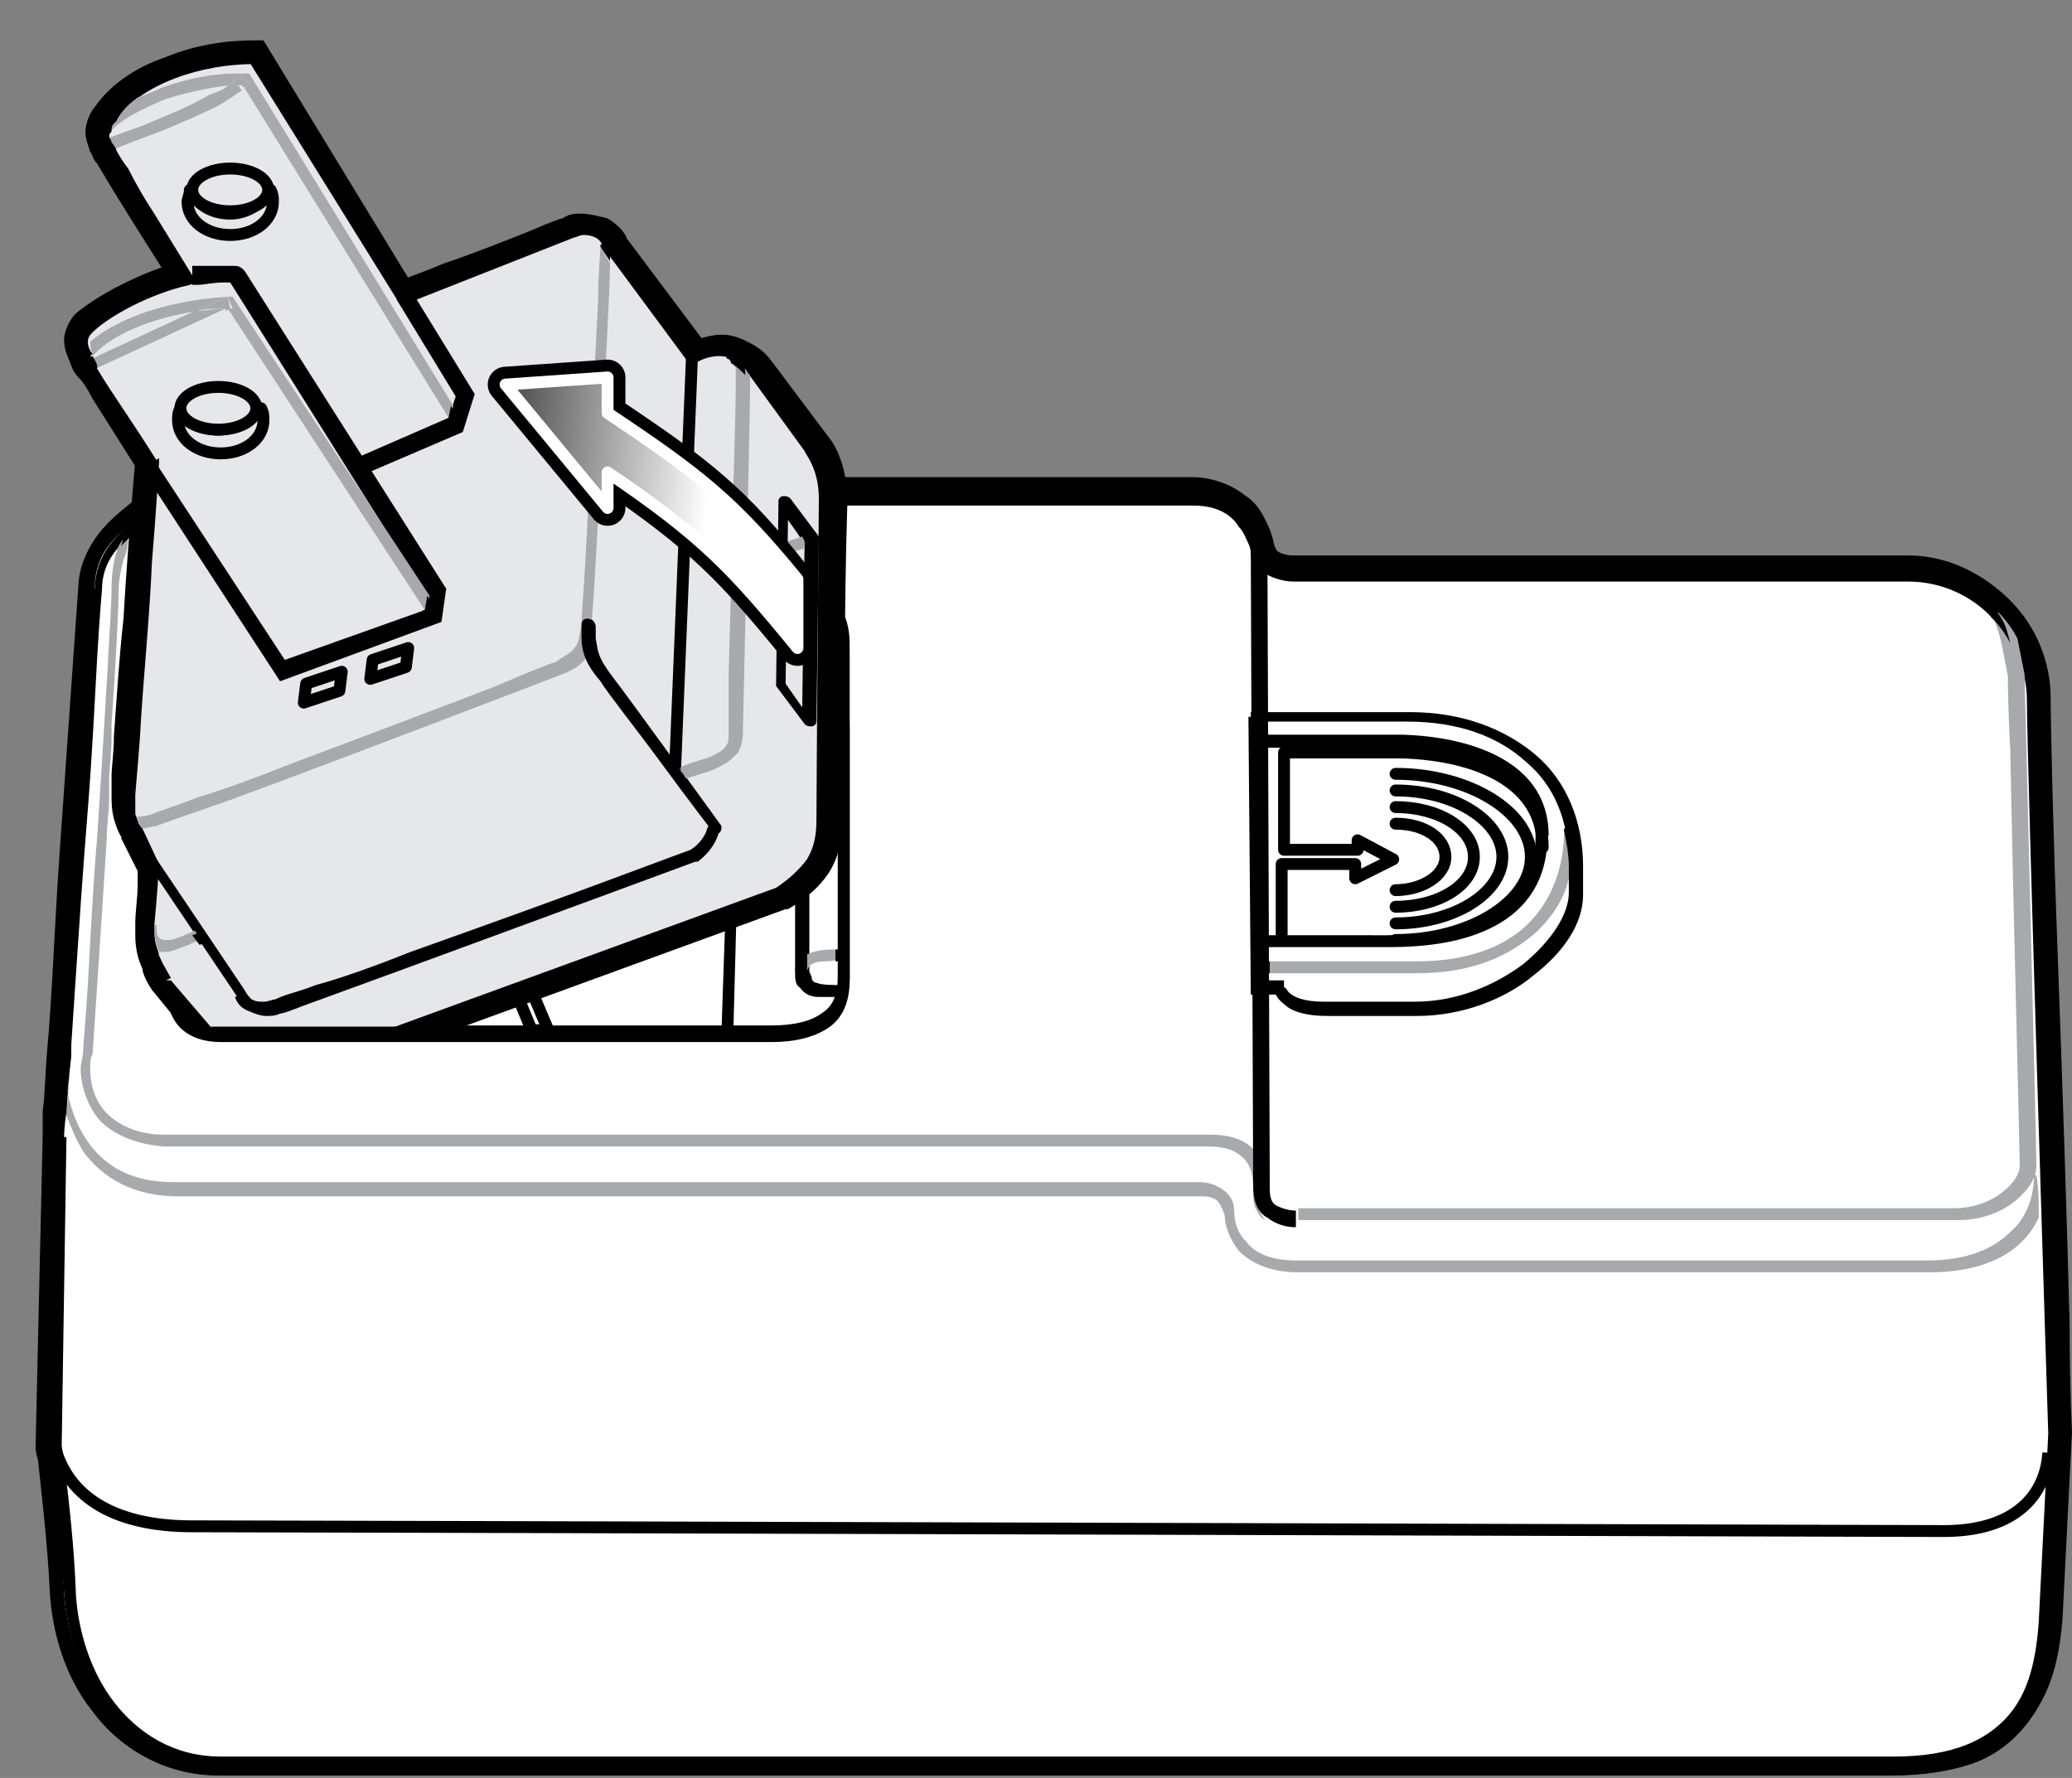 <?xml version="1.0" encoding="utf-8"?>
<!-- Generator: Adobe Illustrator 25.0.0, SVG Export Plug-In . SVG Version: 6.00 Build 0)  -->
<svg version="1.1" id="Layer_1" xmlns="http://www.w3.org/2000/svg" xmlns:xlink="http://www.w3.org/1999/xlink" x="0px" y="0px"
	 width="87.3px" height="74.9px" viewBox="0 0 87.3 74.9" style="enable-background:new 0 0 87.3 74.9;" xml:space="preserve">
<rect x="0" y="0" width="87.3" height="74.9" fill="#808080" stroke="none"/>
<style type="text/css">
	.st0{fill:#FFFFFF;}
	.st1{fill:#A7A9AC;}
	.st2{fill:none;stroke:#000000;stroke-width:0.5;stroke-miterlimit:10;}
	.st3{fill:none;stroke:#000000;stroke-width:0.5;stroke-linecap:round;stroke-linejoin:round;stroke-miterlimit:10;}
	.st4{clip-path:url(#SVGID_2_);fill:#FFFFFF;}
	.st5{clip-path:url(#SVGID_2_);}
	.st6{clip-path:url(#SVGID_2_);fill:#E6E7E8;}
	.st7{clip-path:url(#SVGID_2_);fill:#A7A9AC;}
	
		.st8{clip-path:url(#SVGID_2_);fill:none;stroke:#000000;stroke-width:0.5;stroke-linecap:round;stroke-linejoin:round;stroke-miterlimit:10;}
	.st9{fill:url(#SVGID_3_);}
	.st10{fill:none;stroke:#000000;stroke-width:1.5;stroke-linecap:round;stroke-linejoin:round;stroke-miterlimit:10;}
	.st11{fill:url(#SVGID_4_);}
	.st12{fill:none;stroke:#FFFFFF;stroke-width:0.5;stroke-linecap:round;stroke-linejoin:round;stroke-miterlimit:10;}
</style>
<g>
	<path class="st0" d="M2.5,47.9C2.5,47.5,4,24.7,4,24.7c0-2.5,3.1-3.8,6.2-3.8c3.2,0,40,0,40,0c2.1,0,2.6,1.8,2.6,2.2
		c0,0.4,0.6,1,1.6,1c1,0,25.9,0,25.9,0c3,0,5.2,2.6,5.2,5.2s0.9,30.9,0.9,30.9l-0.4,7.9c-0.2,3.1-1.3,6-6.4,6c-5.1,0-70.5,0-70.5,0
		c-4.3,0-6.2-4-6.4-7c-0.1-3-0.6-6.3-0.6-6.3L2.5,47.9"/>
	<path d="M2.5,47.9h0.8H2.9l0.4,0l0,0H2.9l0.4,0c0-0.1,0-0.5,0.1-1.2c0.2-2.4,0.5-7.9,0.8-12.7c0.2-2.4,0.3-4.7,0.4-6.4
		c0.1-1.7,0.2-2.8,0.2-2.8l0,0v0c0-0.5,0.1-0.9,0.4-1.2c0.4-0.5,1.1-1,2-1.3c0.9-0.3,2-0.5,3.1-0.5c3.2,0,40,0,40,0
		c0.4,0,0.7,0.1,1,0.2c0.4,0.2,0.6,0.5,0.7,0.7c0.1,0.1,0.1,0.3,0.1,0.4l0,0.1l0,0l0.1,0h-0.1l0,0l0.1,0h-0.1c0,0.3,0.1,0.5,0.2,0.7
		c0.2,0.3,0.5,0.5,0.8,0.7c0.4,0.2,0.8,0.3,1.3,0.3c1,0,25.9,0,25.9,0c1.3,0,2.4,0.6,3.2,1.4c0.8,0.9,1.3,2,1.3,3.1
		c0,1.3,0.2,9,0.4,16.4c0.2,7.4,0.4,14.5,0.4,14.5l0.7,0l-0.7,0l-0.4,7.9l0.7,0l-0.7-0.1c-0.1,1.5-0.4,2.8-1.2,3.8
		c-0.4,0.5-0.9,0.8-1.6,1.1c-0.7,0.3-1.6,0.4-2.9,0.4c-5.1,0-70.5,0-70.5,0c-1.9,0-3.2-0.9-4.1-2.1c-0.9-1.2-1.4-2.9-1.5-4.2
		C3.5,64,3,60.8,3,60.7l-0.7,0.1l0.7,0l0.2-13v0H2.5l-0.7,0L1.5,60.9l0,0.1c0,0,0,0.2,0.1,0.5c0.1,1,0.4,3.4,0.5,5.6
		c0.1,1.6,0.6,3.5,1.8,5c1.1,1.5,3,2.7,5.3,2.7c0,0,1,0,2.8,0c12.6,0,63.2,0,67.7,0c1.4,0,2.5-0.2,3.4-0.5c1.4-0.5,2.3-1.5,2.9-2.6
		c0.6-1.1,0.8-2.3,0.9-3.5l0,0l0.4-7.9l0,0c0,0-0.1-1.8-0.1-4.5c-0.1-4-0.3-10.1-0.5-15.5c-0.2-5.3-0.3-9.9-0.3-10.9
		c0-1.5-0.6-3-1.7-4.1c-1.1-1.1-2.6-1.9-4.3-1.9c0,0-24.9,0-25.9,0c-0.3,0-0.6-0.1-0.7-0.2L53.7,23l0,0l-0.2,0.1h0.2l0-0.1l-0.2,0.1
		h0.2c0-0.2-0.1-0.5-0.2-0.8c-0.2-0.4-0.4-1-1-1.4c-0.5-0.4-1.3-0.8-2.3-0.8c0,0-36.9,0-40,0c-1.7,0-3.3,0.3-4.7,1.1
		C5,21.6,4.4,22.1,4,22.7c-0.4,0.6-0.7,1.3-0.7,2.1H4l-0.7-0.1c0,0-0.4,5.7-0.8,11.4C2.3,39,2.2,41.9,2,44.1c-0.1,1.1-0.1,2-0.2,2.7
		c0,0.3,0,0.6,0,0.8c0,0.1,0,0.2,0,0.2l0,0.1H2.5l-0.7,0L2.5,47.9"/>
	<path class="st0" d="M2.5,47.9C2.5,47.5,4,24.7,4,24.7c0-2.5,3.1-3.8,6.2-3.8c3.2,0,40,0,40,0c2.1,0,2.6,1.8,2.6,2.2
		c0,0.4,0.6,1,1.6,1c1,0,25.9,0,25.9,0c3,0,5.2,2.6,5.2,5.2s0.9,30.9,0.9,30.9l-0.4,7.9c-0.2,3.1-1.3,6-6.4,6c-5.1,0-70.5,0-70.5,0
		c-4.3,0-6.2-4-6.4-7c-0.1-3-0.6-6.3-0.6-6.3L2.5,47.9"/>
	<path d="M2.5,47.9h0.2c0,0,0-0.4,0.1-1.1C3,44.5,3.3,39,3.7,34.1c0.2-2.5,0.3-4.8,0.4-6.5c0.1-1.7,0.2-2.8,0.2-2.8l0,0v0
		c0-1.1,0.7-2,1.8-2.6c1.1-0.6,2.6-0.9,4.2-0.9c3.2,0,40,0,40,0c1,0,1.6,0.4,1.9,0.9c0.2,0.2,0.3,0.5,0.4,0.7
		c0.1,0.2,0.1,0.4,0.1,0.4c0,0.3,0.2,0.6,0.5,0.8c0.3,0.2,0.8,0.4,1.3,0.4c1,0,25.9,0,25.9,0c1.4,0,2.7,0.6,3.6,1.6
		c0.9,0.9,1.4,2.2,1.4,3.4c0,2.6,0.9,30.9,0.9,30.9l0.2,0l-0.2,0l-0.4,7.9l0.2,0l-0.2,0c-0.1,1.5-0.4,3-1.3,4
		c-0.9,1-2.3,1.7-4.8,1.7c-2.6,0-20.2,0-37.2,0c-8.5,0-16.8,0-23,0c-3.1,0-5.7,0-7.5,0c-1.8,0-2.8,0-2.8,0c-2,0-3.5-1-4.5-2.3
		c-1-1.3-1.5-3-1.6-4.5c-0.1-3-0.6-6.3-0.6-6.3l-0.2,0l0.2,0l0.2-13v0H2.5l-0.2,0L2,60.9l0,0c0,0,0.1,0.8,0.3,2
		c0.1,1.2,0.3,2.7,0.4,4.2c0.1,1.5,0.6,3.3,1.7,4.8c1.1,1.4,2.7,2.5,4.9,2.5c0,0,1,0,2.8,0c12.6,0,63.2,0,67.7,0
		c2.6,0,4.2-0.7,5.2-1.9c1-1.2,1.3-2.7,1.4-4.3l0,0l0.4-7.9l0,0c0,0-0.1-1.8-0.1-4.5c-0.2-8.1-0.7-24.5-0.7-26.4
		c0-2.8-2.3-5.5-5.5-5.5c0,0-24.9,0-25.9,0c-0.4,0-0.8-0.1-1-0.3c-0.2-0.2-0.3-0.4-0.3-0.4c0-0.1,0-0.3-0.1-0.6
		c-0.1-0.4-0.4-0.8-0.8-1.2c-0.4-0.4-1.1-0.7-1.9-0.7c0,0-36.9,0-40,0c-1.6,0-3.2,0.3-4.4,1c-1.2,0.7-2.1,1.7-2.1,3.1H4l-0.2,0
		c0,0-0.4,5.7-0.8,11.4c-0.2,2.9-0.4,5.7-0.5,7.9c-0.1,1.1-0.1,2-0.2,2.7c0,0.7-0.1,1-0.1,1.1H2.5l-0.2,0L2.5,47.9"/>
	<path d="M2.5,44c0,0.2,0,0.3,0,0.5c0-0.1,0-0.2,0-0.3C2.5,44.1,2.5,44,2.5,44L2.5,44"/>
	<path class="st1" d="M3,44.5c-0.1,0.9-0.1,1.7-0.2,2.3c0,0.1,0,0.2,0,0.2c0.2,0.5,0.4,1,0.7,1.5c0.8,1.1,2.1,1.9,4,1.9c0,0,0,0,0,0
		c4.1,0,43.2,0,43.2,0c0,0,0,0,0,0c0.3,0,0.5,0.1,0.6,0.2c0.1,0.1,0.2,0.3,0.3,0.6c0,0.4,0.2,1,0.6,1.5c0.5,0.5,1.3,0.9,2.5,0.9
		c0,0,0,0,0,0c2.4,0,26.6,0,26.6,0c0,0,0,0,0,0c1.8,0,3.1-0.5,3.9-1.3c0.3-0.3,0.5-0.6,0.7-1c0-0.6,0-1.2-0.1-1.8h-0.1
		c0,0.9-0.3,1.8-1,2.4c-0.7,0.7-1.8,1.2-3.5,1.2c0,0-24.2,0-26.6,0c-1.2,0-1.8-0.4-2.1-0.8c-0.4-0.4-0.5-0.9-0.5-1.3
		c0-0.4-0.2-0.7-0.5-0.9c-0.3-0.2-0.6-0.3-1-0.3c0,0-39.1,0-43.2,0c-1.8,0-2.9-0.7-3.6-1.7c-0.7-1-1-2.3-1-3.6C3,44.6,3,44.5,3,44.5
		"/>
	<path d="M86.4,49.6H86c0,0.6,0,1.2,0.1,1.8C86.3,50.8,86.4,50.2,86.4,49.6 M2.5,44c0,0,0,0.1,0,0.1c0,0.1,0,0.2,0,0.3
		c0,0.1,0,0.1,0,0.2c0,0.8,0.1,1.6,0.3,2.4c0-0.1,0-0.2,0-0.2c0-0.6,0.1-1.4,0.2-2.3c0-0.2,0-0.3,0-0.5L2.5,44"/>
	<path class="st1" d="M5.4,22.6c-0.2,0.1-0.3,0.2-0.4,0.4c-0.2,0.5-0.3,1.1-0.3,1.8c0,0.8-0.3,5.7-0.6,10.4
		c-0.2,2.3-0.3,4.6-0.4,6.3c-0.1,1.6-0.2,2.6-0.2,2.8c0,0.2-0.1,0.5-0.1,0.7c0,0.8,0.3,1.6,0.8,2.2c0.6,0.6,1.5,1,2.7,1.1
		c0.9,0,6.1,0,12.6,0c13,0,31.4,0,31.4,0c0.8,0,1.2,0.2,1.5,0.5c0.3,0.3,0.4,0.7,0.4,1.3c0,0.3,0,0.6,0.1,0.8
		c0.1,0.2,0.2,0.4,0.4,0.5C53,51,52.8,50.5,52.8,50l0-1.6c0,0,0,0,0,0c-0.4-0.4-1-0.6-1.8-0.6c0,0,0,0,0,0c0,0-1.1,0-3.1,0
		c-5.8,0-18.5,0-28.3,0c0,0,0,0-0.1,0c-6.5,0-11.7,0-12.6,0c-1.1,0-1.9-0.4-2.4-0.9c-0.5-0.5-0.7-1.2-0.7-1.9c0-0.2,0-0.4,0.1-0.6
		l0,0l0,0c0,0,0.3-4.4,0.6-9.1c0-0.6,0.1-1.1,0.1-1.7c0-0.2,0-0.4,0-0.8c0-0.4,0.1-1,0.1-1.7c0-0.2,0-0.4,0-0.6
		c0.2-2.8,0.3-5,0.3-5.6c0-0.5,0.1-0.9,0.2-1.3C5.4,23.1,5.4,22.8,5.4,22.6"/>
	<path d="M5.5,22.2c-0.2,0.2-0.3,0.5-0.4,0.8c0.1-0.1,0.3-0.3,0.4-0.4C5.4,22.4,5.4,22.3,5.5,22.2"/>
	<path d="M82.4,24.3L82.4,24.3c0.5,0.2,1,0.5,1.4,0.8C83.4,24.7,83,24.5,82.4,24.3"/>
	<path class="st1" d="M83.5,25.4c0.2,0.2,0.4,0.5,0.5,0.7c0.3,0.6,0.4,1.4,0.6,2.4c0,0.2,0,1.4,0.1,3.1c0.1,5.6,0.4,17,0.4,17.5
		c0,0.3-0.2,0.7-0.7,1.1c-0.5,0.4-1.2,0.7-2.1,0.7c0,0-6.2,0-12.6,0c-6.4,0-13.1,0-14.1,0c0,0-0.1,0-0.1,0c-0.3,0-0.6,0-0.8,0v0.5
		c0.3,0,0.6,0,1,0c2,0,26.8,0,26.8,0c0,0,0,0,0,0c1.1,0,1.9-0.4,2.4-0.8c0.6-0.5,0.9-1,0.9-1.5c0-0.8-0.5-20.7-0.5-20.7l0,0l0,0
		c-0.1-0.5-0.2-1-0.3-1.5c-0.2-0.4-0.5-0.8-0.8-1.1C83.8,25.8,83.7,25.6,83.5,25.4"/>
	<path d="M82.4,24.3l-0.2,0.5c0.5,0.2,0.9,0.4,1.2,0.7c0.2,0.1,0.4,0.3,0.5,0.5c0.3,0.3,0.6,0.7,0.8,1.1c-0.1-0.4-0.2-0.8-0.4-1.1
		c-0.2-0.3-0.4-0.6-0.7-0.9C83.4,24.7,82.9,24.5,82.4,24.3"/>
	<path d="M52.7,23.1L52.8,50v0c0,0.6,0.2,1.1,0.6,1.3c0.4,0.3,0.8,0.4,1.2,0.4v-0.7c-0.3,0-0.6-0.1-0.8-0.2
		c-0.2-0.1-0.3-0.3-0.3-0.7l0,0l-0.1-26.9L52.7,23.1L52.7,23.1"/>
	<path class="st2" d="M2.3,60.9c0.5,2,2.3,3.4,5.8,3.4s73.8,0.2,73.8,0.2c3.1,0,4.3-1.6,4.4-3.3"/>
	<path d="M52.9,30.2v0.2h6.4c2.1,0,3.8,0.6,5,1.7c1.2,1,1.8,2.5,1.8,4.3v1.2c0,0.9-0.7,2-1.9,3c-1.2,0.9-2.8,1.6-4.6,1.6
		c-2.3,0-3.7,0-3.8,0c-0.9,0-1.3-0.2-1.5-0.4c-0.1-0.1-0.1-0.2-0.2-0.2l0-0.1l0,0l0,0l0,0l0,0l0,0l0-0.2h-0.9l-0.1-11.2L52.9,30.2
		v0.2V30.2l-0.3,0l0.1,11.7h1.2v-0.2l-0.2,0c0,0,0,0.3,0.4,0.6c0.3,0.3,0.9,0.5,1.8,0.5c0,0,1.5,0,3.8,0c1.9,0,3.7-0.7,4.9-1.7
		c1.3-1,2.1-2.2,2.1-3.4v-1.2c0-1.9-0.7-3.6-2-4.7c-1.3-1.1-3.1-1.8-5.3-1.8h-6.7l0,0.3L52.9,30.2"/>
	<path d="M53,39.9h5.5c1.6,0,3.2-0.2,4.5-0.9c1.3-0.7,2.2-1.9,2.2-3.8c0-1-0.3-1.8-0.8-2.3c-0.8-0.9-1.9-1.3-3-1.6
		c-1.1-0.3-2-0.3-2.5-0.3c-1.2,0-6.2,0-6.2,0v0.5c0,0,5,0,6.2,0c0.6,0,2.1,0.1,3.4,0.6c0.7,0.3,1.3,0.6,1.7,1.1
		c0.4,0.5,0.7,1.1,0.7,2c0,1.8-0.8,2.7-2,3.4c-1.2,0.6-2.8,0.8-4.3,0.8H53V39.9L53,39.9"/>
	<path class="st2" d="M65,35.2c0-3.7-4.9-4-6.1-4c-1.2,0-6.2,0-6.2,0"/>
	<path class="st3" d="M65,35.7c0-3.7-4.9-4-6.1-4c-1.2,0-4.8,0-4.8,0l0,4.1h3.1v-0.4l1.5,0.8l-1.6,0.8v-0.6h-3.1v3.1"/>
	<path class="st1" d="M65.9,35c0,1.5-0.5,2.9-1.5,3.9c-1,1-2.6,1.6-4.7,1.6h-6.2l0,0.5h6.2c0,0,0,0,0,0c2.3,0,3.9-0.7,5.1-1.8
		c0.6-0.6,1.1-1.3,1.3-2.2v-0.6C66.1,35.9,66,35.4,65.9,35 M66.4,34.9L66.4,34.9C66.4,34.9,66.4,34.9,66.4,34.9
		C66.4,34.9,66.4,34.9,66.4,34.9"/>
	<polyline points="53.5,40.5 53.2,40.5 53.3,41 53.5,41 53.5,40.5 	"/>
	<path d="M53.2,40.5h-0.2V41v0h0.2L53.2,40.5 M66.4,34.9h-0.5c0,0,0,0,0,0.1c0.1,0.5,0.2,1,0.2,1.5v0.6
		C66.3,36.4,66.4,35.7,66.4,34.9C66.4,34.9,66.4,34.9,66.4,34.9"/>
	<path class="st3" d="M58.8,37.5c1.1,0,2.1-0.6,2.1-1.4c0-0.8-0.9-1.4-2.1-1.4"/>
	<path class="st3" d="M58.8,38.2c1.8,0,3.3-0.9,3.3-2.1c0-1.2-1.5-2.1-3.3-2.1"/>
	<path class="st3" d="M58.8,38.9c2.5,0,4.5-1.3,4.5-2.8s-2-2.8-4.5-2.8"/>
	<path class="st3" d="M58.8,39.6c3.1,0,5.7-1.6,5.7-3.5s-2.6-3.5-5.7-3.5"/>
	<path d="M10,25v0.2h23.1c1.2,0,1.7,0.3,1.9,0.7c0.3,0.4,0.3,0.9,0.3,1.4c0,0.9,0,13.8,0,13.8c0,0.8-0.2,1.3-0.7,1.6
		c-0.4,0.3-1.1,0.5-2.1,0.5c-1,0-6.7,0-12.3,0c-2.8,0-5.5,0-7.5,0c-2,0-3.3,0-3.4,0c-0.7,0-1.1-0.1-1.4-0.4
		c-0.3-0.3-0.4-0.7-0.4-1.4c0-0.7,0.2-4.3,0.4-7.6c0.1-1.7,0.2-3.3,0.3-4.5s0.1-2,0.1-2l0,0v0c0-0.9,0.3-1.4,0.6-1.6
		c0.3-0.3,0.8-0.4,1.2-0.4V25v-0.2c-0.4,0-1,0.1-1.5,0.5c-0.5,0.4-0.8,1-0.8,2H8l-0.2,0c0,0-0.7,12.7-0.8,14.2
		c0,0.8,0.2,1.4,0.6,1.8c0.4,0.4,1,0.6,1.7,0.6c0,0,21.3,0,23.2,0c1,0,1.8-0.2,2.4-0.6c0.6-0.4,0.9-1.1,0.9-2c0,0,0-3.2,0-6.6
		s0-6.8,0-7.3c0-0.5,0-1.1-0.3-1.6c-0.4-0.6-1.1-0.9-2.3-0.9H10V25"/>
	<path class="st1" d="M35.8,41.2C35.8,41.2,35.8,41.2,35.8,41.2L35.8,41.2C35.8,41.2,35.8,41.2,35.8,41.2"/>
	<path d="M35.5,29.1c0,1.3,0,2.5,0,3.5v0.3c0,0,0,0,0,0c0,0.8,0,1.4,0,1.7c0,0.5,0,0.9-0.2,1.3c0,1.4,0,2.8,0,4.2c0.1,0,0.1,0,0.2,0
		v0.5c0,0,0,0,0,0c-0.1,0-0.1,0-0.2,0c0,0.3,0,0.5,0,0.7h0.5c0,0,0,0,0,0c0,0,0,0,0,0l0,0c0,0,0-3.2,0-6.6c0-1.4,0-2.7,0-3.9
		C35.8,30.2,35.8,29.6,35.5,29.1"/>
	<polyline points="25.1,31.4 25.1,31.2 16.6,31.2 16.6,30 24.8,30 24.8,31.4 25.1,31.4 25.1,31.2 25.1,31.4 25.3,31.4 25.3,29.5 
		16.1,29.5 16.1,31.7 25.3,31.7 25.3,31.4 25.1,31.4 	"/>
	<polyline points="35.4,31.6 30.8,31.6 30.4,43.4 30.9,43.4 31.2,32.1 35.4,32.1 35.4,31.6 35.4,31.6 	"/>
	<path d="M35.4,32.3c-0.3,0-0.7,0-1.2,0.2c-0.2,0.1-0.4,0.2-0.5,0.5c-0.1,0.2-0.2,0.5-0.2,0.9c0,1.3,0,7.1,0,7.1
		c0,0.2,0,0.5,0.2,0.6c0.2,0.3,0.5,0.4,0.8,0.4c0.3,0,0.7,0,1.1,0v-0.5c-0.5,0-1,0-1.2-0.1c-0.1,0-0.2-0.1-0.2-0.2
		c0-0.1-0.1-0.2-0.1-0.3c0,0,0-1.5,0-3.1c0-1.6,0-3.4,0-4c0-0.3,0.1-0.5,0.1-0.6c0.1-0.2,0.3-0.3,0.6-0.4c0.2-0.1,0.5-0.1,0.7-0.1
		V32.3"/>
	<path class="st1" d="M35.3,40c-0.3,0-0.7,0-1,0.1c-0.1,0-0.2,0.1-0.3,0.1c0,0.4,0,0.7,0,0.7l0,0l0.1-0.2c0.1-0.1,0.3-0.2,0.6-0.2
		c0.2,0,0.4,0,0.6-0.1C35.3,40.3,35.3,40.2,35.3,40"/>
	<path d="M35.4,40c-0.1,0-0.1,0-0.2,0c0,0.2,0,0.3,0,0.5c0.1,0,0.1,0,0.2,0c0,0,0,0,0,0V40"/>
	<path class="st1" d="M33.5,40.9C33.5,40.9,33.5,40.9,33.5,40.9C33.5,40.9,33.5,40.9,33.5,40.9"/>
	<path d="M34,40.2c-0.1,0-0.2,0.1-0.2,0.2c-0.1,0.1-0.3,0.3-0.3,0.5c0,0,0,0,0,0l0,0H34C34,40.9,34,40.6,34,40.2"/>
	<path class="st0" d="M17.3,31.4l2-6.4c0.6-1.7,1.9-1.7,2.6,0c0.7,1.7,2.6,6.3,2.6,6.3h-0.8l-1.9-4.8c-0.5-1.2-1.6-1.6-2.2,0.2
		c-0.7,1.8-1.5,4.7-1.5,4.7H17.3"/>
	<path d="M17.3,31.4l0.2,0.1l2-6.4L19.3,25l0.2,0.1c0.1-0.4,0.3-0.7,0.5-0.9c0.2-0.2,0.4-0.2,0.5-0.2c0.2,0,0.4,0.1,0.6,0.3
		c0.2,0.2,0.4,0.5,0.5,0.9c0.7,1.7,2.6,6.3,2.6,6.3l0.2-0.1v-0.3h-0.6l-1.9-4.7l0,0c-0.1-0.3-0.3-0.6-0.5-0.8
		c-0.2-0.2-0.5-0.3-0.8-0.3c-0.3,0-0.6,0.1-0.8,0.4c-0.2,0.2-0.4,0.6-0.6,1c-0.7,1.8-1.5,4.7-1.5,4.7l0.2,0.1v-0.2h-0.8V31.4
		l0.2,0.1L17.3,31.4v0.3h0.8h0.2l0.1-0.2c0,0,0.2-0.7,0.5-1.6c0.3-0.9,0.7-2.1,1-3c0.2-0.4,0.3-0.7,0.5-0.9c0.2-0.2,0.3-0.2,0.4-0.2
		c0.1,0,0.3,0.1,0.4,0.2c0.2,0.1,0.3,0.4,0.4,0.6l0.2-0.1l-0.2,0.1l2,5h0.9h0.4l-0.1-0.3c0,0-0.5-1.2-1-2.5c-0.6-1.4-1.2-3-1.5-3.8
		c-0.2-0.4-0.4-0.8-0.7-1c-0.3-0.2-0.6-0.4-0.9-0.4c-0.3,0-0.6,0.1-0.9,0.4c-0.3,0.2-0.5,0.6-0.6,1.1l0,0L17,31.7h0.3V31.4"/>
	<path class="st0" d="M21.3,39.1c-0.7-1.7-2-1.8-2.6,0l-1.4,4.4c0.2,0,0.5,0,0.7,0c0.3-0.9,0.6-1.9,0.9-2.7c0.7-1.8,1.8-1.4,2.3-0.3
		l1.2,2.9c0.2,0,0.5,0,0.7,0C22.5,42,21.7,40,21.3,39.1z"/>
	<path class="st2" d="M21.3,39.1c-0.7-1.7-2-1.8-2.6,0l-1.4,4.4c0.2,0,0.5,0,0.7,0c0.3-0.9,0.6-1.9,0.9-2.7c0.7-1.8,1.8-1.4,2.3-0.3
		l1.2,2.9c0.2,0,0.5,0,0.7,0C22.5,42,21.7,40,21.3,39.1z"/>
	<g>
		<defs>
			<path id="SVGID_1_" d="M12.9,0l24.1,16.2c2.4,0,0,8.6,0,9.6c0,0.9-1.4,15.4-1.4,15.4c0,1.7-1.1,2.3-3,2.3c-1.9,0-23.2,0-23.2,0
				c-0.8,0-2-0.2-2.3-0.7c-0.2-0.3-7-3.3-7-3.9C0,37.4,1.1,1.5,1.1,1.5C1.1-0.4,12,0,12.9,0"/>
		</defs>
		<clipPath id="SVGID_2_">
			<use xlink:href="#SVGID_1_"  style="overflow:visible;"/>
		</clipPath>
		<path class="st4" d="M6.4,19.5c0,0-1,13.3-1,14c0,0.7,0,1,0.4,1.5l0.7,1.4c0,0-0.1,1.5-0.2,2.5s0.2,1.6,0.7,2.4l1.8,2.1
			c1.3,1.9,2.6,1.9,3.7,1.5l20.3-7.4c1.3-0.8,1.9-1.6,1.9-3.1c0-1.5,0.1-13.2,0.1-13.2c0.1-1.6-0.6-2.4-0.6-2.4l-2.4-3.3
			c-0.8-1-1.8-0.9-2.6-0.5l-3.6-4.8c-0.3-0.6-1.1-0.7-1.6-0.5C23.6,10,17,12.6,17,12.6L10.7,2.5C8.5,2.5,5.8,3.3,4.6,5
			c0,0-0.4,0.5-0.1,1.1C4.8,6.7,8,11.8,8,11.8c-1.9,0.4-3.6,1.4-4.2,2c-0.6,0.7,0.1,1.6,0.3,2C4.3,16.2,6.4,19.5,6.4,19.5"/>
		<path class="st5" d="M6.4,19.5l-0.7-0.1c0,0-0.3,3.3-0.5,6.7C5,27.9,4.9,29.7,4.8,31c0,0.7-0.1,1.3-0.1,1.7c0,0.4,0,0.7,0,0.8
			c0,0.3,0,0.6,0.1,1c0.1,0.3,0.2,0.7,0.5,1L5.8,35l-0.7,0.3l0.7,1.4l0.7-0.3l-0.7,0c0,0,0,0.4,0,0.9c0,0.5-0.1,1.1-0.1,1.6
			c0,0.2,0,0.3,0,0.5c0,0.5,0.1,1,0.3,1.4C6,41,6.2,41.4,6.4,41.7l0,0l1.8,2.2l0.6-0.5l-0.6,0.4c0.5,0.7,1,1.2,1.6,1.6
			c0.6,0.3,1.2,0.5,1.7,0.5c0.5,0,1-0.1,1.4-0.3L12.5,45l0.3,0.7l20.3-7.4l0.1,0c0.7-0.4,1.3-0.9,1.7-1.5c0.4-0.6,0.6-1.4,0.6-2.2
			c0-0.7,0-4.1,0.1-7.2c0-3.1,0.1-6.1,0.1-6.1l-0.7,0l0.7,0l0-0.2c0-1.7-0.7-2.6-0.8-2.7l-0.6,0.5l0.6-0.5l-2.4-3.2
			c-0.3-0.4-0.6-0.6-1-0.8c-0.4-0.2-0.7-0.3-1.1-0.3c-0.5,0-1,0.2-1.4,0.3l0.3,0.7l0.6-0.4l-3.6-4.8l-0.6,0.4l0.7-0.3
			c-0.2-0.4-0.5-0.6-0.8-0.8C25.2,9.1,24.8,9,24.5,9c-0.3,0-0.5,0-0.8,0.2c-0.1,0-0.6,0.2-1.3,0.5c-1,0.4-2.5,1-3.7,1.4
			c-1.2,0.5-2.1,0.8-2.1,0.8l0.3,0.7l0.6-0.4L11.1,1.7h-0.4C9.5,1.7,8.2,1.9,7,2.4C5.8,2.8,4.7,3.5,4,4.5L4.6,5L4,4.5
			c0,0-0.1,0.1-0.2,0.3C3.7,5,3.6,5.3,3.6,5.6c0,0.2,0.1,0.5,0.2,0.8c0.1,0.1,0.1,0.3,0.3,0.5c0.8,1.4,3.3,5.3,3.3,5.3L8,11.8
			L7.8,11c-1,0.2-1.9,0.6-2.7,1c-0.8,0.4-1.4,0.8-1.9,1.2l0,0l0,0c-0.3,0.3-0.5,0.8-0.5,1.1c0,0.5,0.2,0.8,0.3,1.1
			c0.1,0.3,0.3,0.5,0.4,0.6c0.1,0.1,0.3,0.4,0.5,0.8c0.7,1.1,1.9,3,1.9,3L6.4,19.5l-0.7-0.1L6.4,19.5L7,19.1c0,0-0.5-0.8-1.1-1.7
			c-0.3-0.4-0.6-0.9-0.8-1.3c-0.2-0.4-0.4-0.7-0.5-0.7c-0.1-0.2-0.2-0.4-0.3-0.6c-0.1-0.2-0.1-0.3-0.1-0.4l0.1-0.1l-0.6-0.5l0.5,0.6
			c0.3-0.2,0.8-0.6,1.5-1c0.7-0.3,1.5-0.7,2.4-0.9l1-0.2l-0.6-0.9c0,0-0.8-1.3-1.6-2.6C6.6,8.1,6.1,7.4,5.8,6.9
			C5.6,6.6,5.5,6.3,5.4,6.1C5.2,5.9,5.2,5.8,5.1,5.8l0-0.1l0-0.1l0,0l0,0L4.8,5.2l0.3,0.3l0,0L4.8,5.2l0.3,0.3l0,0l0,0
			c0.5-0.7,1.4-1.3,2.4-1.6c1-0.4,2.1-0.6,3.2-0.6V2.5l-0.6,0.4l6.6,10.7l0.6-0.2c0,0,1.7-0.6,3.4-1.3c0.9-0.3,1.7-0.7,2.4-0.9
			c0.7-0.3,1.2-0.5,1.3-0.5c0,0,0.1,0,0.2,0c0.1,0,0.2,0,0.3,0.1l0.1,0.1l0,0.1l4,5.4l0.6-0.3c0.3-0.1,0.6-0.2,0.8-0.2
			c0.2,0,0.3,0,0.4,0.1c0.1,0.1,0.3,0.2,0.4,0.4l2.5,3.3l0,0l0.3-0.2l-0.3,0.2l0,0l0.3-0.2l-0.3,0.2c0,0,0.5,0.6,0.5,1.7l0,0.2l0,0
			l0,0c0,0-0.1,11.7-0.1,13.3c0,0.7-0.1,1.1-0.3,1.4c-0.2,0.3-0.6,0.7-1.2,1l0.4,0.7l-0.3-0.7l-20.3,7.4l0,0
			c-0.3,0.1-0.6,0.2-0.8,0.2c-0.3,0-0.6-0.1-0.9-0.3c-0.3-0.2-0.7-0.5-1.1-1.1l0,0l-1.8-2.2L7,41.3l0.6-0.4
			c-0.2-0.4-0.4-0.6-0.5-0.9C7.1,39.8,7,39.6,7,39.3c0-0.1,0-0.2,0-0.3c0.1-1.1,0.2-2.6,0.2-2.6l0-0.2l-0.8-1.6l0-0.1
			c-0.1-0.2-0.2-0.3-0.2-0.4c0-0.1,0-0.3,0-0.7c0,0,0-0.3,0-0.8c0.1-1.5,0.3-4.8,0.5-7.7c0.2-2.9,0.4-5.5,0.4-5.5l0-0.3L7,19.1
			L6.4,19.5"/>
		<path class="st6" d="M6.4,19.5c0,0-1,13.3-1,14c0,0.7,0,1,0.4,1.5l0.7,1.4c0,0-0.1,1.5-0.2,2.5s0.2,1.6,0.7,2.4l1.8,2.1
			c1.3,1.9,2.6,1.9,3.7,1.5l20.3-7.4c1.3-0.8,1.9-1.6,1.9-3.1c0-1.5,0.1-13.2,0.1-13.2c0.1-1.6-0.6-2.4-0.6-2.4l-2.4-3.3
			c-0.8-1-1.8-0.9-2.6-0.5l-3.6-4.8c-0.3-0.6-1.1-0.7-1.6-0.5C23.6,10,17,12.6,17,12.6L10.7,2.5C8.5,2.5,5.8,3.3,4.6,5
			c0,0-0.4,0.5-0.1,1.1C4.8,6.7,8,11.8,8,11.8c-1.9,0.4-3.6,1.4-4.2,2c-0.6,0.7,0.1,1.6,0.3,2C4.3,16.2,6.4,19.5,6.4,19.5"/>
		<path class="st5" d="M6.4,19.5l-0.2,0c0,0-0.3,3.3-0.5,6.7C5.5,28,5.4,29.7,5.3,31c-0.1,1.4-0.2,2.3-0.2,2.5c0,0.3,0,0.6,0.1,0.9
			c0.1,0.3,0.2,0.5,0.4,0.8L5.8,35l-0.2,0.1l0.7,1.4l0.2-0.1l-0.2,0c0,0-0.1,1.5-0.2,2.5c0,0.1,0,0.3,0,0.4c0,0.9,0.4,1.5,0.8,2.2
			l0,0l1.8,2.1l0.2-0.2l-0.2,0.1c0.9,1.3,1.9,1.8,2.8,1.8c0.4,0,0.8-0.1,1.2-0.2L12.5,45l0.1,0.2l20.3-7.4l0,0
			c0.7-0.4,1.2-0.8,1.5-1.3c0.3-0.5,0.5-1.2,0.5-1.9c0-0.7,0-4.1,0.1-7.2c0-3.1,0.1-6.1,0.1-6.1l-0.2,0l0.2,0l0-0.2
			c0-1.5-0.7-2.3-0.7-2.3l-0.2,0.2l0.2-0.2l-2.4-3.3c-0.5-0.6-1.1-0.9-1.6-0.9c-0.4,0-0.8,0.1-1.2,0.3l0.1,0.2l0.2-0.1l-3.6-4.8
			l-0.2,0.1l0.2-0.1c-0.3-0.5-0.8-0.7-1.3-0.7c-0.2,0-0.4,0-0.6,0.1c-0.2,0.1-2,0.8-3.7,1.4c-1.7,0.7-3.4,1.3-3.4,1.3l0.1,0.2
			l0.2-0.1L10.9,2.2h-0.1c-2.3,0-5,0.8-6.3,2.6L4.6,5L4.4,4.8c0,0-0.3,0.3-0.3,0.8c0,0.2,0,0.4,0.1,0.6c0.1,0.2,0.3,0.6,0.7,1.2
			c1,1.7,2.8,4.5,2.8,4.5L8,11.8l-0.1-0.2C6,12,4.3,12.9,3.6,13.6l0,0l0,0c-0.2,0.2-0.3,0.5-0.3,0.8c0,0.6,0.4,1.2,0.6,1.5
			c0.3,0.5,2.4,3.8,2.4,3.8L6.4,19.5l-0.2,0L6.4,19.5l0.2-0.1c0,0-0.5-0.8-1.1-1.7c-0.6-0.9-1.2-1.8-1.3-2c-0.2-0.3-0.5-0.8-0.5-1.2
			c0-0.2,0-0.3,0.2-0.5l-0.2-0.2L3.9,14C4.5,13.4,6.2,12.4,8,12l0.3-0.1l-0.2-0.3c0,0-0.8-1.3-1.6-2.6C6.1,8.4,5.7,7.7,5.4,7.1
			C5,6.6,4.8,6.1,4.7,6C4.6,5.8,4.6,5.7,4.6,5.6c0-0.1,0-0.3,0.1-0.4l0.1-0.1l0,0l0,0l-0.1,0l0.1,0l0,0l-0.1,0l0.1,0l0,0l0,0
			C6,3.5,8.5,2.7,10.7,2.7V2.5l-0.2,0.1l6.4,10.3l0.2-0.1c0,0,6.6-2.6,7.1-2.8c0.1,0,0.2-0.1,0.4-0.1c0.3,0,0.7,0.1,0.8,0.5l0,0
			l3.7,5l0.2-0.1c0.3-0.2,0.7-0.3,1-0.3c0.4,0,0.9,0.2,1.2,0.7l2.4,3.3l0,0l0,0c0,0.1,0.6,0.7,0.6,2l0,0.2l0,0l0,0
			c0,0-0.1,11.7-0.1,13.3c0,0.7-0.1,1.2-0.4,1.7c-0.3,0.4-0.7,0.8-1.3,1.2l0.1,0.2l-0.1-0.2l-20.3,7.4l0,0c-0.3,0.1-0.7,0.2-1,0.2
			c-0.8,0-1.6-0.4-2.4-1.6l0,0l-1.8-2.1L7,41.3l0.2-0.1c-0.4-0.7-0.7-1.2-0.7-1.9c0-0.1,0-0.2,0-0.3c0.1-1,0.2-2.5,0.2-2.5l0-0.1
			L6,34.9l0,0c-0.2-0.2-0.2-0.4-0.3-0.6c0-0.2,0-0.4,0-0.8c0-0.1,0.1-1.1,0.2-2.5c0.1-2,0.4-4.9,0.5-7.3c0.2-2.4,0.3-4.2,0.3-4.2
			l0-0.1l0-0.1L6.4,19.5"/>
		<path class="st5" d="M6,19.8l5.8,8.9l6.8-2.5l0.2-1.4l-8.5-13.4l0,0c-0.2-0.2-0.3-0.2-0.5-0.2c-0.2,0-0.3,0-0.5,0
			c-0.3,0-0.6,0-0.8,0c-0.1,0-0.2,0-0.3,0l-0.1,0l0,0l0,0l0,0.1v-0.1h0l0,0.1v-0.1V12l0.2,0c0.3,0,0.7-0.1,1.1-0.1
			c0.2,0,0.3,0,0.4,0l0.1,0l0,0l0-0.1L9.7,12l0,0l0-0.1L9.7,12l0.3-0.3l-0.3,0.2L18,25.1l-0.1,0.6l-5.9,2.1l-5.5-8.4L6,19.8"/>
		<polyline class="st5" points="16.7,12.6 19.2,16.7 18.9,17.6 15,19.3 15.3,20 19.5,18.2 20,16.6 17.3,12.2 16.7,12.6 16.7,12.6 		
			"/>
		<path class="st5" d="M4.2,5.3C4.1,5.3,4.1,5.3,4.2,5.3l0,0.1C4.1,5.4,4.1,5.3,4.2,5.3"/>
		<path class="st7" d="M9.9,3.1c-0.9,0-2,0.2-3.1,0.6C6.4,3.9,6.1,4,5.8,4.1c-0.4,0.3-0.8,0.6-1,1l0,0l0,0l0,0l0,0L4.7,5.3
			c0,0.1-0.1,0.2-0.1,0.3C5.1,5,6,4.6,6.9,4.2c0.9-0.3,1.9-0.5,2.7-0.6c0.2-0.1,0.4-0.3,0.5-0.4l0,0l0.4,0.3
			c-0.1,0.1-0.1,0.1-0.2,0.2l8.6,13.9l0.1,0l0.1-0.5l-8.6-14l-0.1,0C10.2,3.1,10,3.1,9.9,3.1"/>
		<path class="st5" d="M4.7,5.1L4.7,5.1 M5.8,4.1C5.2,4.4,4.6,4.8,4.2,5.3c0,0,0,0.1,0,0.1l0.4,0.3v0c0-0.1,0.1-0.1,0.1-0.2
			c0-0.1,0-0.2,0.1-0.3l0.1-0.1l0,0l0,0l0,0l0,0C5.1,4.7,5.4,4.4,5.8,4.1"/>
		<polyline class="st5" points="19,17.1 18.9,17.6 18.8,17.7 19,18 19.4,17.8 19,17.1 		"/>
		<path class="st7" d="M9.9,3.6c-0.1,0-0.2,0-0.3,0C9.4,3.8,9.1,3.9,8.8,4C8,4.5,6.9,4.9,6,5.3C5.4,5.5,4.9,5.7,4.6,5.8
			c0,0.1,0,0.1,0.1,0.2c0,0,0.1,0.1,0.1,0.3c0.4-0.2,1.3-0.5,2.3-0.9c0.7-0.3,1.4-0.6,2-0.9C9.5,4.3,9.9,4,10.2,3.8l-0.1-0.1
			C10.1,3.6,10,3.6,9.9,3.6C9.9,3.6,9.9,3.6,9.9,3.6"/>
		<path class="st5" d="M4.6,5.8C4.5,5.8,4.4,5.9,4.4,5.9l0.2,0.5c0,0,0.1,0,0.3-0.1C4.8,6.1,4.7,6,4.7,6C4.7,5.9,4.6,5.8,4.6,5.8"/>
		<path class="st7" d="M10.1,3.2C10,3.3,9.8,3.5,9.6,3.6c0.1,0,0.2,0,0.3,0c0,0,0,0,0,0c0.1,0,0.2,0,0.3,0l0.1,0.1
			c0.1-0.1,0.2-0.1,0.2-0.2L10.1,3.2L10.1,3.2"/>
		<path class="st7" d="M9.8,12.5l-0.1,0c-2.1,0.1-4.5,0.7-5.9,1.9c0,0,0,0,0,0.1c0,0.2,0.1,0.3,0.1,0.5c0.9-1,2.6-1.6,4.4-1.9
			l1.3-0.6l0.2,0.5L9.6,13l8.3,12.7l0.1,0l0.1-0.6L9.8,12.5"/>
		<path class="st5" d="M3.7,14.4c-0.1,0.1-0.2,0.2-0.3,0.3L3.8,15c0,0,0,0,0.1-0.1C3.8,14.8,3.7,14.6,3.7,14.4
			C3.7,14.4,3.7,14.4,3.7,14.4"/>
		<polyline class="st5" points="18,25.1 17.9,25.7 17.8,25.7 18.1,26.1 18.5,25.8 18.5,25.8 18,25.1 		"/>
		<path class="st7" d="M9.5,13c-0.4,0-0.9,0.1-1.3,0.1l-4.3,2c0.1,0.2,0.2,0.3,0.2,0.4L9.5,13L9.5,13"/>
		<path class="st5" d="M3.9,15l-0.2,0.1l0.2,0.5l0.2-0.1C4.1,15.3,4,15.2,3.9,15"/>
		<path class="st7" d="M9.6,12.5l-1.3,0.6C8.7,13,9.1,13,9.5,13l0,0.1l0.2-0.1L9.6,12.5"/>
		<polygon class="st8" points="14.3,29.1 12.8,29.6 12.9,28.8 14.4,28.3 		"/>
		<polygon class="st8" points="17.1,28.1 15.6,28.6 15.7,27.8 17.2,27.3 		"/>
		<path class="st5" d="M6.3,36.5L10,42l0.2-0.1L9.9,42c0.1,0.3,0.3,0.5,0.6,0.6c0.2,0.1,0.5,0.2,0.7,0.2c0.2,0,0.4,0,0.6-0.1
			c0.1,0,0.4-0.1,0.9-0.3c3.6-1.3,16.6-6.1,16.6-6.1l0.1,0c0.8-0.6,0.9-1.3,0.9-1.3c0-0.1-0.1-0.3-0.2-0.3c-0.1,0-0.3,0.1-0.3,0.2
			l0,0l0,0l0,0l0,0l0,0c0,0-0.1,0.5-0.7,0.9l0.1,0.2l-0.1-0.2c0,0-1.1,0.4-2.7,1c-2.4,0.9-6,2.2-9.1,3.3c-1.5,0.6-2.9,1.1-4,1.4
			c-0.5,0.2-0.9,0.3-1.2,0.4c-0.3,0.1-0.5,0.2-0.5,0.2c-0.1,0-0.3,0.1-0.5,0.1c-0.2,0-0.3,0-0.5-0.1c-0.1-0.1-0.2-0.2-0.3-0.4l0,0
			l-3.7-5.5c-0.1-0.1-0.2-0.1-0.3-0.1C6.2,36.3,6.2,36.4,6.3,36.5"/>
		<path class="st7" d="M25.3,10.4c0,0.2-0.1,1.1-0.1,2.3c-0.1,2.1-0.3,5.3-0.4,8.1c-0.1,2.8-0.3,5.1-0.3,5.5c0-0.1,0.1-0.2,0.2-0.2
			c0,0,0,0,0,0c0.1,0,0.2,0.1,0.2,0.3c0,0,0,0,0,0c0.1-0.6,0.3-4.5,0.5-8.4c0.1-2.8,0.3-5.6,0.3-6.9L25.3,10.4L25.3,10.4
			C25.4,10.4,25.4,10.4,25.3,10.4"/>
		<path class="st5" d="M25.3,10.3C25.3,10.3,25.3,10.4,25.3,10.3c0,0.1,0,0.1,0,0.1l0,0l0.4,0.6c0-0.4,0-0.7,0-0.7L25.3,10.3"/>
		<path class="st7" d="M24.5,26.3c-0.1,0.5-0.1,0.8-0.3,1c-0.1,0.2-0.4,0.3-0.8,0.6c-0.1,0-1.1,0.4-2.5,1c-2.3,0.9-5.8,2.2-8.7,3.3
			c-1.5,0.6-2.9,1.1-3.9,1.4c-1,0.4-1.7,0.6-1.9,0.7c-0.3,0.1-0.5,0.1-0.6,0.1c0,0,0,0,0,0l0,0l0-0.1l0,0c0,0,0,0.1,0,0.1
			c0,0.2,0.1,0.3,0.2,0.5c0.2,0,0.4-0.1,0.6-0.1c0.2-0.1,1.4-0.5,3.1-1.1c4.9-1.8,14-5.3,14-5.3l0,0l0,0c0.5-0.2,0.8-0.4,1-0.7
			c-0.1-0.2-0.1-0.5-0.1-0.8C24.5,26.6,24.5,26.5,24.5,26.3C24.5,26.3,24.5,26.3,24.5,26.3"/>
		<path class="st5" d="M5.7,34.2l-0.5,0.1h0c0,0.1,0,0.2,0.1,0.3c0.1,0.1,0.3,0.2,0.4,0.2c0,0,0,0,0,0c0,0,0.1,0,0.1,0
			c-0.1-0.2-0.2-0.3-0.2-0.5C5.7,34.3,5.7,34.2,5.7,34.2"/>
		<path class="st5" d="M24.5,26.3c0,0.2,0,0.4,0,0.5c0,0.7,0.2,1.2,0.8,1.9c0.3,0.5,1.5,2,2.6,3.5c1.1,1.5,2.1,2.8,2.1,2.8
			c0.1,0.1,0.2,0.1,0.3,0.1c0.1-0.1,0.1-0.2,0.1-0.3c0,0-3.9-5.4-4.6-6.3c-0.6-0.8-0.6-1-0.7-1.6c0-0.1,0-0.3,0-0.5
			c0-0.1-0.1-0.3-0.2-0.3C24.7,26,24.5,26.1,24.5,26.3"/>
		<path class="st5" d="M28.9,15.1l-0.7,17.1c0,0.1,0.1,0.3,0.2,0.3c0.1,0,0.3-0.1,0.3-0.2l0.7-17.1c0-0.1-0.1-0.3-0.2-0.3
			C29,14.9,28.9,15,28.9,15.1"/>
		<path class="st5" d="M30.9,14.6L30.9,14.6c0.1,0.1,0.2,0.2,0.4,0.3C31.1,14.8,31,14.7,30.9,14.6"/>
		<path class="st7" d="M30.9,15.3c0,0,0,0.1,0.1,0.2C31,15.7,31,16,31,16.5c0,0.5-0.1,4.1-0.2,7.6c0,1.7-0.1,3.5-0.1,4.7
			c0,1.3,0,2.1,0,2.1l0,0v0c0,0.2,0,0.4-0.1,0.5c-0.1,0.2-0.3,0.3-0.7,0.5c-0.3,0.1-0.7,0.2-1.2,0.4c0,0,0,0.1-0.1,0.1
			c0.1,0.1,0.2,0.2,0.3,0.4c0.6-0.2,1.1-0.3,1.6-0.6c0.2-0.1,0.4-0.3,0.6-0.5c0.1-0.2,0.2-0.5,0.2-0.8c0-0.3,0.3-13.4,0.3-14.4
			c0-0.3,0-0.5,0-0.7C31.3,15.5,31.1,15.4,30.9,15.3"/>
		<path class="st5" d="M30.8,14.7l-0.2,0.4c0.1,0,0.2,0.1,0.2,0.2c0.2,0.1,0.4,0.3,0.6,0.5c0-0.2,0-0.3-0.1-0.5
			c0-0.2-0.1-0.3-0.2-0.4C31.1,14.8,31,14.8,30.8,14.7"/>
		<path class="st5" d="M28.6,32.5C28.6,32.5,28.6,32.5,28.6,32.5l0,0.4c0.1,0,0.1,0,0.2-0.1C28.8,32.7,28.7,32.6,28.6,32.5"/>
		<path class="st5" d="M28.7,32.4c-0.1,0-0.1,0-0.2,0.1l0,0.1c0,0,0.1,0,0.1,0C28.7,32.4,28.7,32.4,28.7,32.4"/>
		<polyline class="st5" points="6,38.9 6,38.9 6,38.9 6,38.9 		"/>
		<path class="st7" d="M6.5,38.9C6.5,38.9,6.5,38.9,6.5,38.9c0,0.1,0,0.2,0,0.3c0,0.3,0.1,0.6,0.2,0.9c0.1,0,0.2,0,0.3,0
			c0,0,0,0,0,0c0.2,0,0.4-0.1,0.7-0.2c0.3-0.1,0.6-0.3,0.8-0.3l-0.3-0.4c-0.2,0.1-0.4,0.2-0.7,0.3c-0.2,0.1-0.3,0.1-0.5,0.1
			c0,0,0,0,0,0c-0.1,0-0.2,0-0.3-0.1c-0.1-0.1-0.1-0.2-0.1-0.5L6.5,38.9"/>
		<path class="st5" d="M6,38.9C6,38.9,6,38.9,6,38.9c0,0.1,0,0.2,0,0.3c0,0.3,0.1,0.6,0.3,0.8c0.1,0.1,0.3,0.2,0.4,0.2
			c-0.1-0.3-0.2-0.6-0.2-0.9c0-0.1,0-0.2,0-0.3c0,0,0,0,0,0l0,0L6,38.9"/>
		<path class="st5" d="M8.6,39.2c0,0-0.2,0.1-0.5,0.2l0.3,0.4c0,0,0,0,0,0c0.1,0,0.2-0.1,0.2-0.1l0.1,0L8.6,39.2"/>
		<path class="st8" d="M9.2,18.1c-0.8,0-1.4-0.4-1.6-0.9c-0.1,0.2-0.1,0.3-0.1,0.5c0,0.8,0.8,1.4,1.8,1.4s1.8-0.6,1.8-1.4
			c0-0.2,0-0.3-0.1-0.5C10.5,17.7,9.9,18.1,9.2,18.1z"/>
		<ellipse class="st6" cx="9.2" cy="17.2" rx="1.6" ry="0.9"/>
		<ellipse class="st8" cx="9.2" cy="17.2" rx="1.6" ry="0.9"/>
		<path class="st8" d="M9.7,9C8.9,9,8.3,8.6,8,8C8,8.2,7.9,8.4,7.9,8.5c0,0.8,0.8,1.4,1.8,1.4s1.8-0.6,1.8-1.4c0-0.2,0-0.3-0.1-0.5
			C11,8.6,10.4,9,9.7,9z"/>
		<ellipse class="st6" cx="9.7" cy="8" rx="1.6" ry="0.9"/>
		<ellipse class="st8" cx="9.7" cy="8" rx="1.6" ry="0.9"/>
		<path class="st5" d="M32.9,28.8l0.2,0l0.1-6.9l0.7,1l-0.1,6.9l-0.7-1L32.9,28.8l0.2,0L32.9,28.8l-0.2,0.1l1.2,1.6
			c0.1,0.1,0.2,0.1,0.3,0.1c0.1,0,0.2-0.1,0.2-0.2l0.1-7.7l0-0.1l-1.2-1.6c-0.1-0.1-0.2-0.1-0.3-0.1c-0.1,0-0.2,0.1-0.2,0.2
			l-0.1,7.7l0,0.1L32.9,28.8"/>
		<polyline class="st7" points="33.8,22.6 33.2,22.8 33.2,23.3 33.9,23.1 33.9,22.8 33.8,22.6 		"/>
		<path class="st5" d="M33.2,22.8l-0.4,0.1l0.2,0.5l0.3-0.1L33.2,22.8 M34.1,22.5l-0.3,0.1l0.2,0.2l0,0.3l0.3-0.1L34.1,22.5"/>
	</g>
	<path class="st2" d="M32.5,43.5c-1.9,0-23.6,0-23.6,0"/>
	
		<linearGradient id="SVGID_3_" gradientUnits="userSpaceOnUse" x1="-88.412" y1="-124.877" x2="-87.412" y2="-124.877" gradientTransform="matrix(-17.823 -11.45 0.712 -8.132 -1451.109 -2002.146)">
		<stop  offset="0" style="stop-color:#FFFFFF"/>
		<stop  offset="1" style="stop-color:#000000"/>
	</linearGradient>
	<path class="st9" d="M21.3,16.2l4.3-0.3l0,1.5c3.9,2.6,5.3,3.7,7.9,7l0.1,2.9c-2.7-3.3-4-4.7-8-7.4l0,1.5L21.3,16.2z"/>
	<path class="st10" d="M21.3,16.2l4.3-0.3l0,1.5c3.9,2.6,5.3,3.7,7.9,7l0.1,2.9c-2.7-3.3-4-4.7-8-7.4l0,1.5L21.3,16.2z"/>
	
		<linearGradient id="SVGID_4_" gradientUnits="userSpaceOnUse" x1="-88.412" y1="-124.877" x2="-87.412" y2="-124.877" gradientTransform="matrix(-17.823 -11.45 0.712 -8.132 -1451.109 -2002.146)">
		<stop  offset="0" style="stop-color:#FFFFFF"/>
		<stop  offset="0.336" style="stop-color:#FFFFFF"/>
		<stop  offset="1" style="stop-color:#000000"/>
	</linearGradient>
	<path class="st11" d="M21.3,16.2l4.3-0.3l0,1.5c3.9,2.6,5.3,3.7,8,7l0,2.9c-2.7-3.3-4-4.7-8-7.4l0,1.5L21.3,16.2z"/>
	<path class="st12" d="M21.3,16.2l4.3-0.3l0,1.5c3.9,2.6,5.3,3.7,8,7l0,2.9c-2.7-3.3-4-4.7-8-7.4l0,1.5L21.3,16.2z"/>
</g>
</svg>
